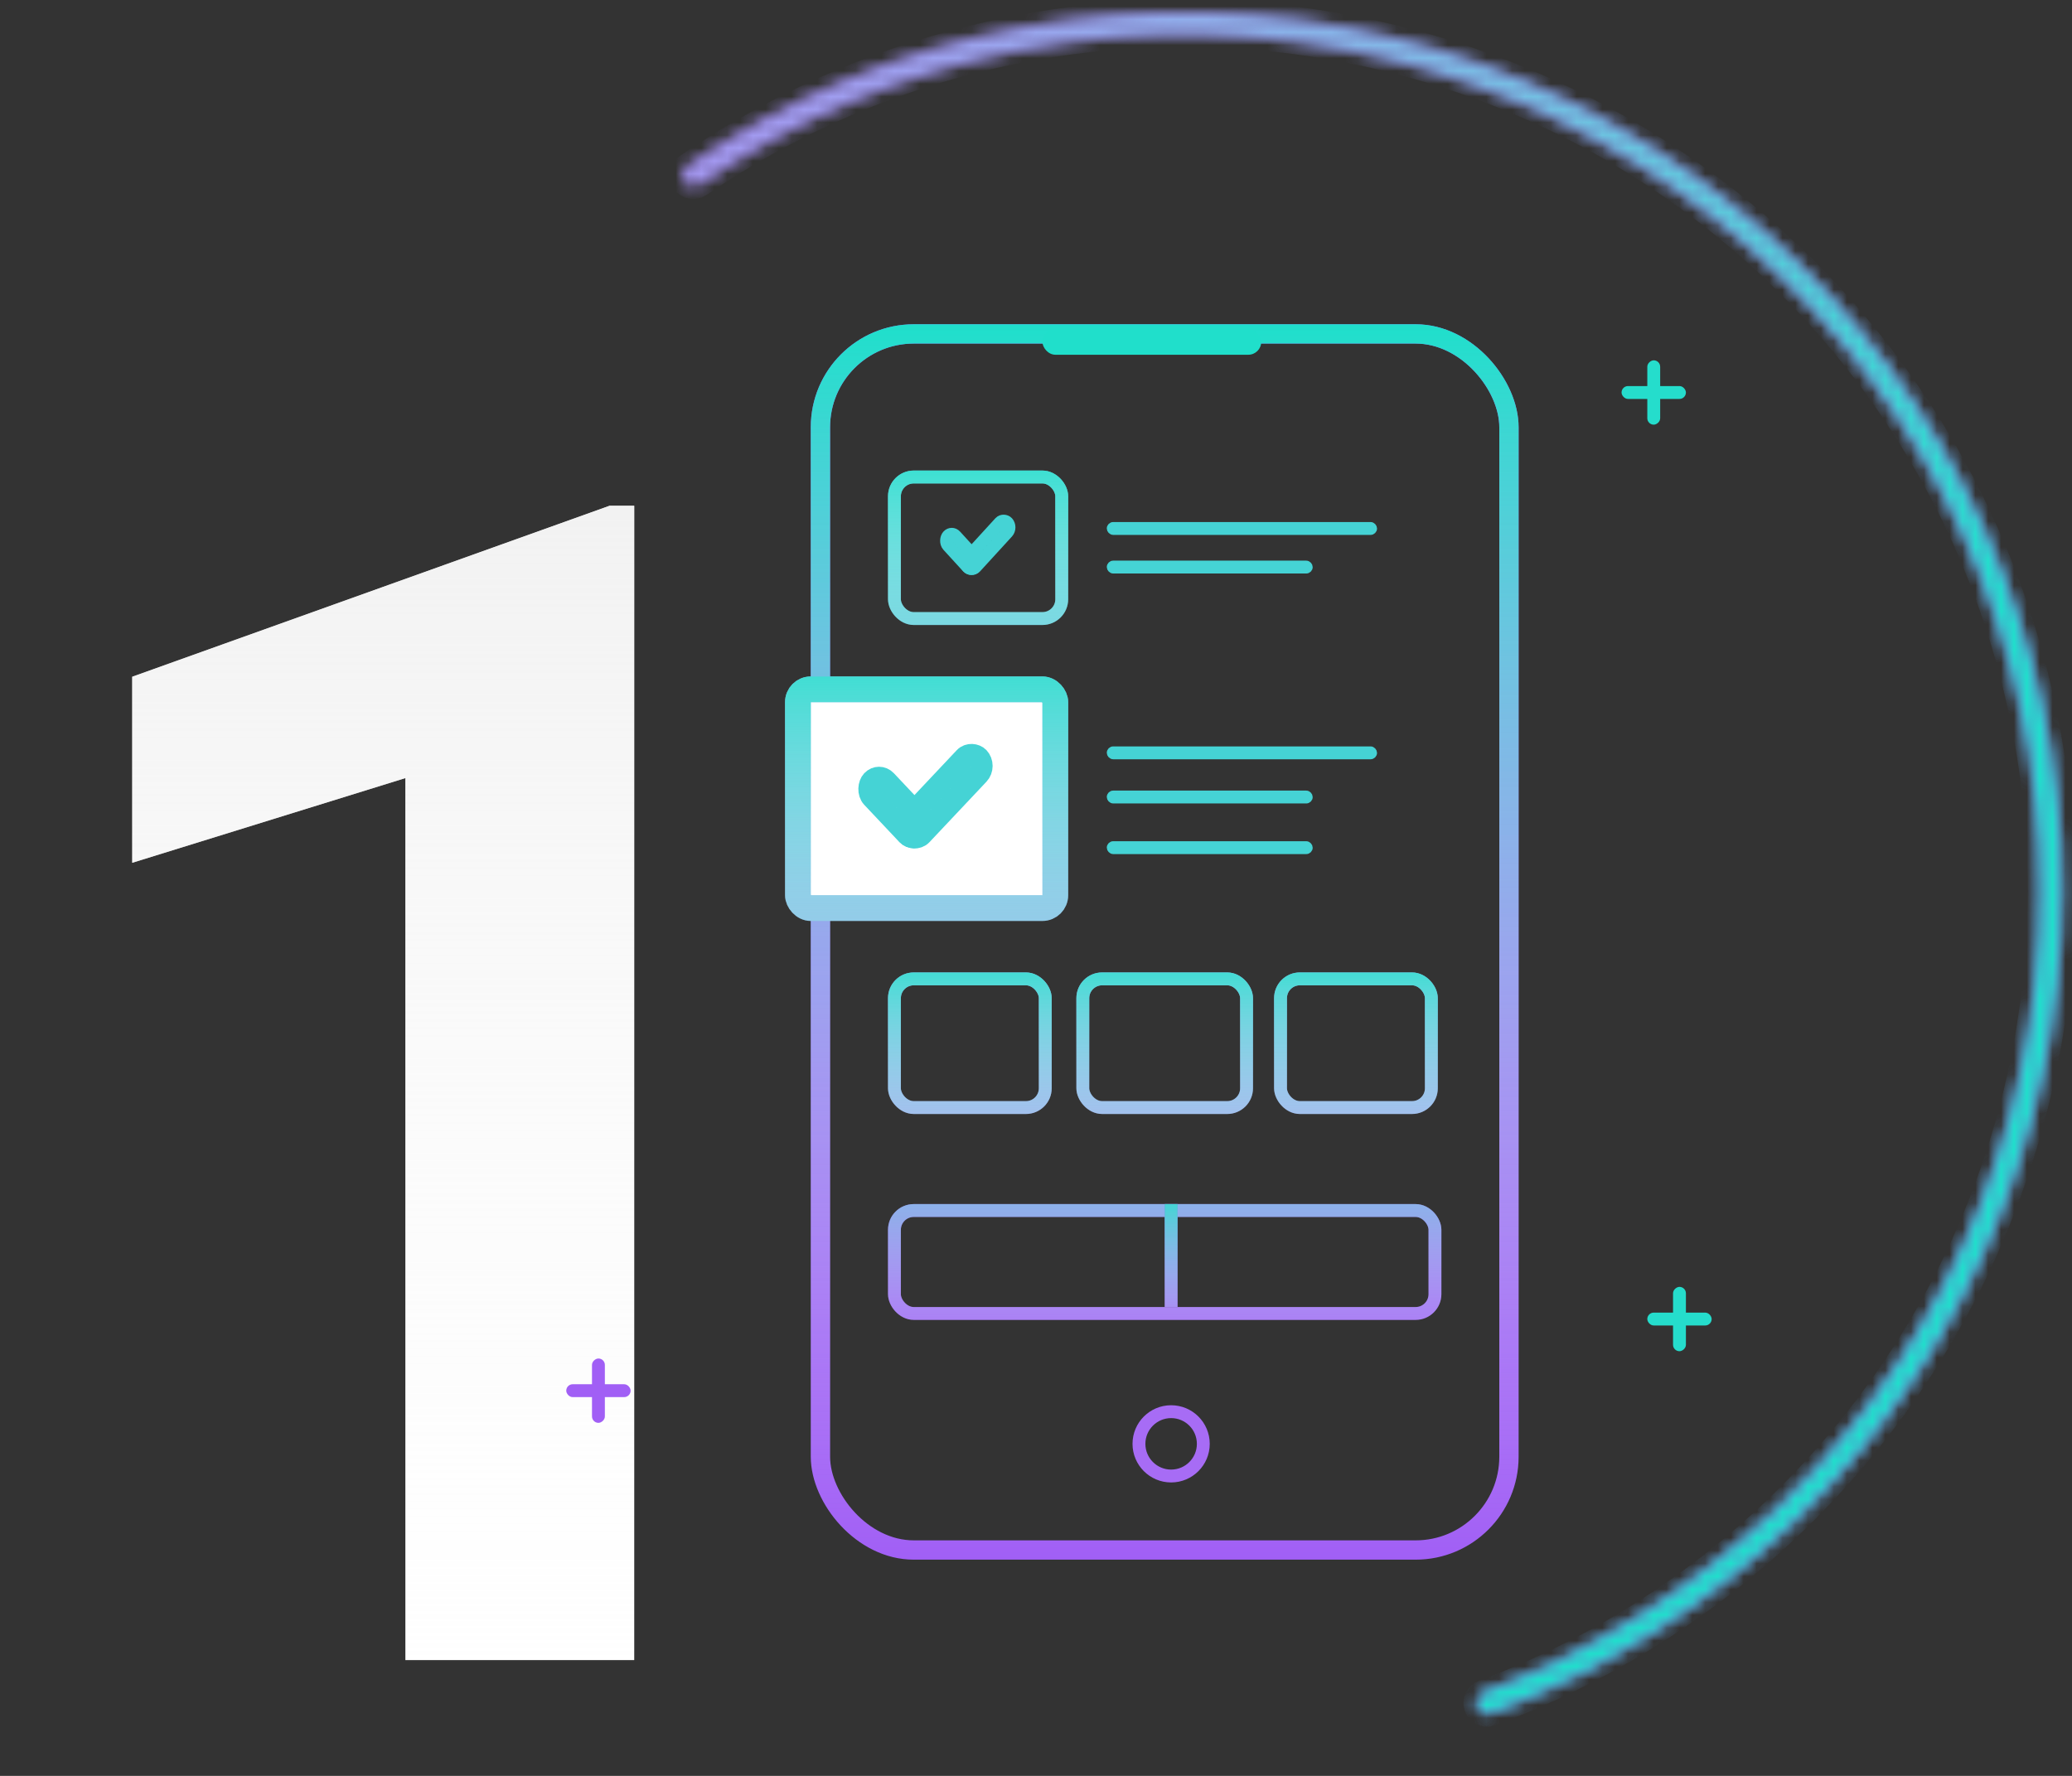 <svg width="161" height="138" viewBox="0 0 161 138" fill="none" xmlns="http://www.w3.org/2000/svg">
<rect x="0" y="0" width="161" height="138" fill="#333333" stroke="none"/>
<rect x="63.75" y="25.948" width="53.5" height="94.5" rx="7.25" stroke="#A15FF5" stroke-width="1.5"/>
<rect x="63.75" y="25.948" width="53.5" height="94.5" rx="7.25" stroke="url(#paint0_linear)" stroke-width="1.5"/>
<rect x="69.5" y="37.066" width="13" height="11" rx="1.5" stroke="#5ECADC"/>
<rect x="69.5" y="37.066" width="13" height="11" rx="1.5" stroke="url(#paint1_linear)"/>
<rect x="62" y="53.566" width="20" height="17" rx="1" fill="white"/>
<rect x="62" y="53.566" width="20" height="17" rx="1" stroke="#83B7E6" stroke-width="2"/>
<rect x="62" y="53.566" width="20" height="17" rx="1" stroke="url(#paint2_linear)" stroke-width="2"/>
<rect x="69.5" y="94.066" width="42" height="8" rx="1.5" stroke="#A15FF5"/>
<rect x="69.5" y="94.066" width="42" height="8" rx="1.5" stroke="url(#paint3_linear)"/>
<path d="M91 93.566V101.566" stroke="#A15FF5"/>
<path d="M91 93.566V101.566" stroke="url(#paint4_linear)"/>
<rect x="69.5" y="76.066" width="11.72" height="10" rx="1.5" stroke="#99A6ED"/>
<rect x="69.5" y="76.066" width="11.72" height="10" rx="1.5" stroke="url(#paint5_linear)"/>
<rect x="84.138" y="76.066" width="12.723" height="10" rx="1.5" stroke="#99A6ED"/>
<rect x="84.138" y="76.066" width="12.723" height="10" rx="1.5" stroke="url(#paint6_linear)"/>
<rect x="99.5" y="76.066" width="11.72" height="10" rx="1.5" stroke="#99A6ED"/>
<rect x="99.5" y="76.066" width="11.72" height="10" rx="1.5" stroke="url(#paint7_linear)"/>
<rect x="86.25" y="40.816" width="20.5" height="0.5" rx="0.25" stroke="#45D3D5" stroke-width="0.5"/>
<rect x="86.25" y="43.816" width="15.5" height="0.5" rx="0.25" stroke="#45D3D5" stroke-width="0.5"/>
<rect x="86.25" y="58.251" width="20.5" height="0.5" rx="0.25" stroke="#45D3D5" stroke-width="0.5"/>
<rect x="86.25" y="61.685" width="15.5" height="0.5" rx="0.25" stroke="#45D3D5" stroke-width="0.5"/>
<rect x="86.25" y="65.619" width="15.5" height="0.5" rx="0.25" stroke="#45D3D5" stroke-width="0.5"/>
<rect y="1.225" width="5.625" height="1.682" rx="0.841" transform="matrix(0.686 0.728 -0.686 0.728 69.146 59.197)" stroke="#45D3D5" stroke-width="1.682"/>
<rect x="-1.153" width="8.144" height="1.682" rx="0.841" transform="matrix(-0.686 0.728 -0.686 -0.728 75.861 60.357)" stroke="#45D3D5" stroke-width="1.682"/>
<rect y="0.707" width="3.204" height="0.958" rx="0.479" transform="matrix(0.675 0.738 -0.675 0.738 74.431 40.788)" stroke="#45D3D5" stroke-width="0.958"/>
<rect x="-0.647" width="4.64" height="0.958" rx="0.479" transform="matrix(-0.675 0.738 -0.675 -0.738 78.198 41.458)" stroke="#45D3D5" stroke-width="0.958"/>
<rect x="81" y="25.566" width="17" height="2" rx="1" fill="#20DFCB"/>
<circle cx="91" cy="112.198" r="2.5" stroke="#A76CF5"/>
<mask id="path-20-inside-1" fill="white">
<path d="M53.184 14.112C52.918 13.734 53.008 13.211 53.389 12.949C61.178 7.602 69.996 3.93 79.284 2.168C88.847 0.354 98.687 0.607 108.144 2.91C117.601 5.213 126.455 9.513 134.113 15.521C141.77 21.529 148.054 29.105 152.541 37.742C157.029 46.379 159.616 55.877 160.13 65.596C160.644 75.316 159.072 85.033 155.52 94.095C151.968 103.157 146.518 111.354 139.536 118.135C132.755 124.722 124.681 129.826 115.828 133.126C115.395 133.287 114.915 133.06 114.759 132.625V132.625C114.602 132.19 114.829 131.711 115.262 131.549C123.89 128.33 131.759 123.355 138.37 116.934C145.18 110.319 150.496 102.323 153.961 93.484C157.425 84.644 158.959 75.166 158.458 65.684C157.957 56.203 155.433 46.939 151.055 38.514C146.678 30.09 140.549 22.699 133.079 16.838C125.609 10.978 116.972 6.783 107.748 4.537C98.523 2.29 88.924 2.043 79.597 3.813C70.543 5.531 61.948 9.109 54.354 14.318C53.972 14.58 53.45 14.49 53.184 14.112V14.112Z"/>
</mask>
<path d="M53.184 14.112C52.918 13.734 53.008 13.211 53.389 12.949C61.178 7.602 69.996 3.93 79.284 2.168C88.847 0.354 98.687 0.607 108.144 2.91C117.601 5.213 126.455 9.513 134.113 15.521C141.77 21.529 148.054 29.105 152.541 37.742C157.029 46.379 159.616 55.877 160.13 65.596C160.644 75.316 159.072 85.033 155.52 94.095C151.968 103.157 146.518 111.354 139.536 118.135C132.755 124.722 124.681 129.826 115.828 133.126C115.395 133.287 114.915 133.06 114.759 132.625V132.625C114.602 132.19 114.829 131.711 115.262 131.549C123.89 128.33 131.759 123.355 138.37 116.934C145.18 110.319 150.496 102.323 153.961 93.484C157.425 84.644 158.959 75.166 158.458 65.684C157.957 56.203 155.433 46.939 151.055 38.514C146.678 30.09 140.549 22.699 133.079 16.838C125.609 10.978 116.972 6.783 107.748 4.537C98.523 2.29 88.924 2.043 79.597 3.813C70.543 5.531 61.948 9.109 54.354 14.318C53.972 14.58 53.45 14.49 53.184 14.112V14.112Z" stroke="#A15FF5" stroke-width="2" mask="url(#path-20-inside-1)"/>
<path d="M53.184 14.112C52.918 13.734 53.008 13.211 53.389 12.949C61.178 7.602 69.996 3.93 79.284 2.168C88.847 0.354 98.687 0.607 108.144 2.91C117.601 5.213 126.455 9.513 134.113 15.521C141.77 21.529 148.054 29.105 152.541 37.742C157.029 46.379 159.616 55.877 160.13 65.596C160.644 75.316 159.072 85.033 155.52 94.095C151.968 103.157 146.518 111.354 139.536 118.135C132.755 124.722 124.681 129.826 115.828 133.126C115.395 133.287 114.915 133.06 114.759 132.625V132.625C114.602 132.19 114.829 131.711 115.262 131.549C123.89 128.33 131.759 123.355 138.37 116.934C145.18 110.319 150.496 102.323 153.961 93.484C157.425 84.644 158.959 75.166 158.458 65.684C157.957 56.203 155.433 46.939 151.055 38.514C146.678 30.09 140.549 22.699 133.079 16.838C125.609 10.978 116.972 6.783 107.748 4.537C98.523 2.29 88.924 2.043 79.597 3.813C70.543 5.531 61.948 9.109 54.354 14.318C53.972 14.58 53.45 14.49 53.184 14.112V14.112Z" stroke="url(#paint8_linear)" stroke-width="2" mask="url(#path-20-inside-1)"/>
<path d="M49.28 129H31.5V60.463L10.274 67.046V52.588L47.373 39.299H49.28V129Z" fill="white"/>
<path d="M49.28 129H31.5V60.463L10.274 67.046V52.588L47.373 39.299H49.28V129Z" fill="url(#paint9_linear)"/>
<rect x="126" y="30" width="5" height="1" rx="0.5" fill="#25DDCC"/>
<rect x="129" y="28" width="5" height="1" rx="0.5" transform="rotate(90 129 28)" fill="#25DDCC"/>
<rect x="128" y="102" width="5" height="1" rx="0.5" fill="#25DDCC"/>
<rect x="131" y="100" width="5" height="1" rx="0.5" transform="rotate(90 131 100)" fill="#25DDCC"/>
<rect x="44" y="107.566" width="5" height="1" rx="0.5" fill="#A15FF5"/>
<rect x="47" y="105.566" width="5" height="1" rx="0.5" transform="rotate(90 47 105.566)" fill="#A15FF5"/>
<defs>
<linearGradient id="paint0_linear" x1="90.5" y1="25.198" x2="90.5" y2="121.198" gradientUnits="userSpaceOnUse">
<stop stop-color="#1FDFCB"/>
<stop offset="1" stop-color="white" stop-opacity="0"/>
</linearGradient>
<linearGradient id="paint1_linear" x1="76" y1="34.066" x2="76" y2="56.066" gradientUnits="userSpaceOnUse">
<stop stop-color="#1FDFCB"/>
<stop offset="1" stop-color="white" stop-opacity="0"/>
</linearGradient>
<linearGradient id="paint2_linear" x1="72" y1="48.608" x2="72" y2="83.441" gradientUnits="userSpaceOnUse">
<stop stop-color="#1FDFCB"/>
<stop offset="1" stop-color="white" stop-opacity="0"/>
</linearGradient>
<linearGradient id="paint3_linear" x1="90.5" y1="83.066" x2="90.5" y2="108.191" gradientUnits="userSpaceOnUse">
<stop stop-color="#1FDFCB"/>
<stop offset="1" stop-color="white" stop-opacity="0"/>
</linearGradient>
<linearGradient id="paint4_linear" x1="91.5" y1="91.9" x2="91.5" y2="106.566" gradientUnits="userSpaceOnUse">
<stop stop-color="#1FDFCB"/>
<stop offset="1" stop-color="white" stop-opacity="0"/>
</linearGradient>
<linearGradient id="paint5_linear" x1="75.36" y1="73.275" x2="75.36" y2="93.441" gradientUnits="userSpaceOnUse">
<stop stop-color="#1FDFCB"/>
<stop offset="1" stop-color="white" stop-opacity="0"/>
</linearGradient>
<linearGradient id="paint6_linear" x1="90.5" y1="73.275" x2="90.5" y2="93.441" gradientUnits="userSpaceOnUse">
<stop stop-color="#1FDFCB"/>
<stop offset="1" stop-color="white" stop-opacity="0"/>
</linearGradient>
<linearGradient id="paint7_linear" x1="105.36" y1="73.275" x2="105.36" y2="93.441" gradientUnits="userSpaceOnUse">
<stop stop-color="#1FDFCB"/>
<stop offset="1" stop-color="white" stop-opacity="0"/>
</linearGradient>
<linearGradient id="paint8_linear" x1="118.331" y1="112.252" x2="-31.457" y2="28.783" gradientUnits="userSpaceOnUse">
<stop stop-color="#1FDFCB"/>
<stop offset="1" stop-color="white" stop-opacity="0"/>
</linearGradient>
<linearGradient id="paint9_linear" x1="27.5" y1="26.369" x2="27.5" y2="150.369" gradientUnits="userSpaceOnUse">
<stop stop-color="#ECECEC" stop-opacity="0.86"/>
<stop offset="1" stop-color="white" stop-opacity="0"/>
</linearGradient>
</defs>
</svg>
